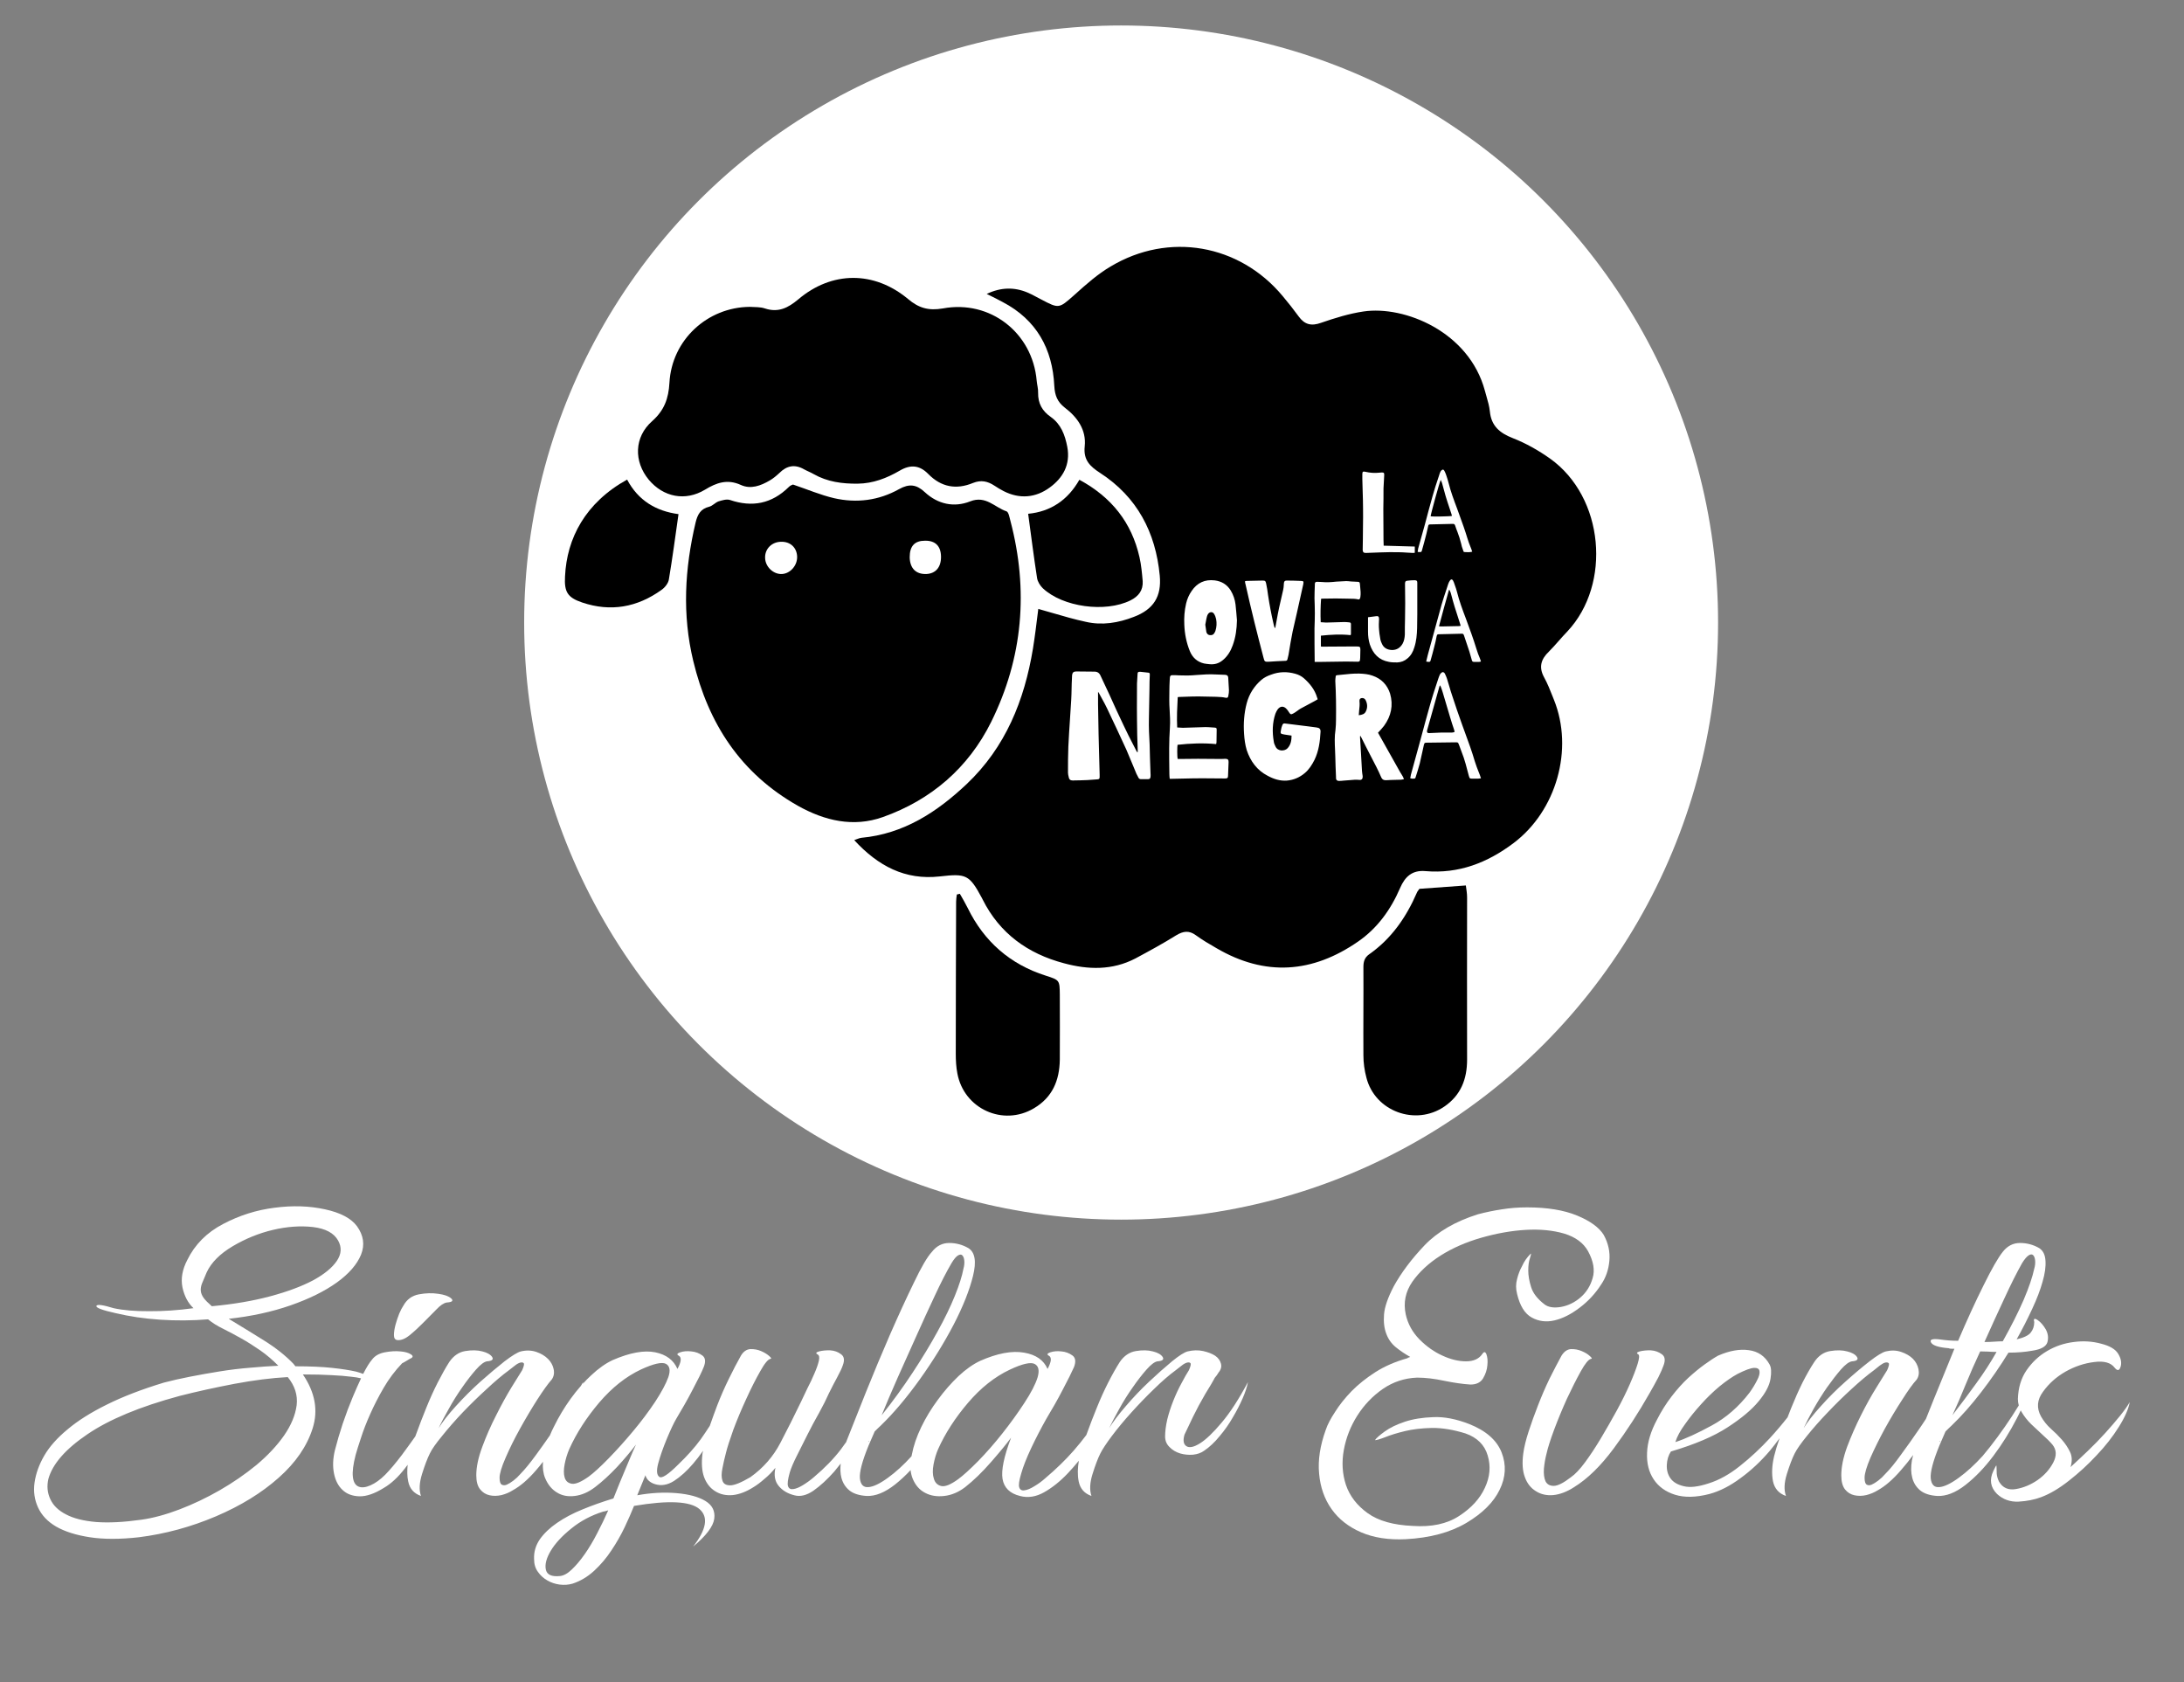 <svg xmlns="http://www.w3.org/2000/svg" width="200" height="154" viewBox="0 0 200 154" fill="none"><rect x="0" y="0" width="200" height="154" fill="#808080" stroke="none"/><circle cx="102.667" cy="57" r="54.667" fill="white"></circle><path d="M36.368 122.693C36.716 122.736 37.101 122.585 37.525 122.239C37.948 121.893 38.366 121.509 38.779 121.087C39.202 120.666 39.598 120.266 39.968 119.887C40.326 119.509 40.641 119.298 40.912 119.254C41.411 119.222 41.547 119.098 41.319 118.881C41.091 118.676 40.7 118.535 40.147 118.46C39.582 118.373 38.985 118.389 38.355 118.508C37.725 118.627 37.253 118.973 36.938 119.546C36.83 119.698 36.705 119.936 36.564 120.26C36.433 120.585 36.319 120.925 36.221 121.282C36.124 121.65 36.075 121.969 36.075 122.239C36.075 122.509 36.173 122.661 36.368 122.693Z" fill="white"></path><path fill-rule="evenodd" clip-rule="evenodd" d="M111.873 130.252C112.644 129.344 113.447 128.106 114.283 126.538C114.207 126.959 114.045 127.457 113.795 128.03C113.545 128.603 113.246 129.182 112.899 129.765C112.562 130.36 112.161 130.933 111.694 131.485C111.238 132.047 110.76 132.496 110.261 132.831C109.989 133.026 109.653 133.145 109.251 133.188C108.849 133.22 108.458 133.183 108.078 133.074C107.687 132.956 107.362 132.761 107.101 132.491C106.83 132.231 106.694 131.907 106.694 131.517C106.694 131.063 106.759 130.549 106.889 129.976C107.03 129.403 107.215 128.83 107.443 128.257C107.671 127.684 107.921 127.149 108.192 126.651C108.453 126.154 108.681 125.754 108.876 125.451C109.028 125.105 109.077 124.894 109.023 124.818C108.969 124.742 108.865 124.721 108.713 124.753C108.55 124.797 108.377 124.894 108.192 125.045C107.997 125.197 107.823 125.332 107.671 125.451C107.052 125.905 106.39 126.478 105.684 127.17C104.978 127.851 104.289 128.565 103.616 129.311C102.942 130.057 102.345 130.777 101.824 131.469C101.314 132.15 100.961 132.685 100.765 133.074C100.537 133.529 100.299 134.156 100.049 134.956C99.799 135.756 99.767 136.427 99.951 136.967C99.3 136.74 98.909 136.292 98.778 135.621C98.665 135.053 98.681 134.421 98.795 133.74C98.469 134.14 98.138 134.518 97.801 134.875C97.096 135.621 96.368 136.205 95.619 136.627C94.87 137.049 94.131 137.162 93.404 136.967C92.481 136.74 91.949 136.221 91.808 135.41C91.677 134.61 91.938 133.35 92.59 131.631C92.166 132.204 91.553 132.95 90.749 133.869C89.946 134.788 89.159 135.551 88.388 136.156C87.78 136.621 87.139 136.892 86.466 136.967C85.793 137.043 85.206 136.946 84.707 136.675C84.207 136.416 83.833 135.989 83.583 135.394C83.485 135.156 83.42 134.891 83.388 134.599C82.932 135.086 82.459 135.524 81.971 135.913C81.037 136.648 80.168 137 79.365 136.967C78.67 136.924 78.138 136.751 77.769 136.448C77.41 136.146 77.172 135.762 77.052 135.297C76.954 134.924 76.938 134.486 76.987 133.999C76.791 134.248 76.596 134.491 76.401 134.729C75.76 135.453 75.125 136.037 74.495 136.481C73.865 136.913 73.279 137.054 72.736 136.903C72.128 136.751 71.65 136.465 71.303 136.043C70.956 135.621 70.858 135.07 71.01 134.388C70.706 134.767 70.369 135.107 70 135.41C69.642 135.724 69.311 135.973 69.007 136.156C68.344 136.578 67.709 136.821 67.101 136.886C66.482 136.94 65.945 136.821 65.489 136.529C65.033 136.248 64.696 135.821 64.479 135.248C64.272 134.675 64.224 133.95 64.332 133.074C64.349 132.993 64.365 132.912 64.381 132.831C64.088 133.253 63.784 133.648 63.469 134.015C62.894 134.686 62.313 135.21 61.726 135.589C61.129 135.967 60.543 136.064 59.967 135.881C59.501 135.729 59.213 135.459 59.104 135.07L58.355 136.903C59.615 136.675 60.814 136.611 61.954 136.708C63.084 136.805 63.963 137.043 64.593 137.422C65.234 137.811 65.505 138.357 65.407 139.06C65.309 139.763 64.663 140.612 63.469 141.607C64.696 140.039 64.891 138.892 64.055 138.168C63.209 137.443 61.211 137.346 58.062 137.876C57.834 138.449 57.546 139.103 57.199 139.838C56.851 140.563 56.45 141.266 55.993 141.947C55.538 142.639 55.011 143.261 54.414 143.813C53.816 144.364 53.154 144.759 52.427 144.997C52.047 145.105 51.65 145.132 51.238 145.078C50.836 145.024 50.467 144.899 50.13 144.705C49.783 144.51 49.495 144.25 49.267 143.926C49.028 143.602 48.909 143.212 48.909 142.758C48.876 142.109 49.05 141.504 49.43 140.941C49.821 140.39 50.347 139.887 51.01 139.433C51.683 138.968 52.459 138.557 53.339 138.2C54.229 137.833 55.174 137.497 56.173 137.195C56.401 136.621 56.602 136.124 56.775 135.702C56.949 135.28 57.112 134.891 57.264 134.534C57.416 134.167 57.568 133.804 57.72 133.448C57.872 133.08 58.046 132.685 58.241 132.263C57.774 132.88 57.199 133.561 56.515 134.307C55.82 135.043 55.147 135.659 54.495 136.156C53.887 136.621 53.263 136.892 52.622 136.967C51.992 137.043 51.45 136.935 50.993 136.643C50.527 136.362 50.168 135.924 49.919 135.329C49.745 134.907 49.68 134.41 49.723 133.837C49.517 134.107 49.305 134.367 49.088 134.615C48.361 135.459 47.649 136.07 46.954 136.448C46.65 136.643 46.308 136.789 45.928 136.886C45.538 136.973 45.174 136.978 44.837 136.903C44.49 136.827 44.202 136.648 43.974 136.367C43.735 136.075 43.616 135.643 43.616 135.07C43.616 134.313 43.8 133.442 44.169 132.458C44.528 131.485 44.951 130.522 45.44 129.571C45.917 128.619 46.384 127.77 46.84 127.024C47.307 126.278 47.633 125.754 47.818 125.451C47.97 125.105 48.019 124.894 47.964 124.818C47.91 124.742 47.807 124.721 47.655 124.753C47.492 124.797 47.318 124.894 47.134 125.045C46.938 125.197 46.764 125.332 46.612 125.451C45.993 125.905 45.315 126.478 44.577 127.17C43.827 127.851 43.094 128.565 42.378 129.311C41.672 130.057 41.042 130.777 40.489 131.469C39.924 132.15 39.549 132.685 39.365 133.074C39.137 133.529 38.898 134.156 38.648 134.956C38.398 135.756 38.366 136.427 38.55 136.967C37.899 136.74 37.508 136.292 37.378 135.621C37.28 135.167 37.28 134.664 37.329 134.113C37.253 134.221 37.172 134.329 37.085 134.437C36.455 135.248 35.814 135.843 35.163 136.221C34.316 136.751 33.567 137.011 32.915 137C32.264 136.978 31.748 136.784 31.368 136.416C30.977 136.059 30.717 135.556 30.586 134.907C30.456 134.259 30.483 133.55 30.668 132.783C30.863 132.015 31.102 131.204 31.384 130.349C31.677 129.484 31.987 128.662 32.313 127.884C32.573 127.267 32.823 126.705 33.062 126.197C32.801 126.132 32.503 126.083 32.166 126.051C31.667 125.986 31.064 125.937 30.358 125.905C29.642 125.862 28.768 125.84 27.736 125.84C28.855 127.484 29.153 129.127 28.632 130.771C28.111 132.415 27.074 133.923 25.521 135.297C23.968 136.681 22.052 137.86 19.772 138.833C17.481 139.806 15.13 140.444 12.72 140.747C10.993 140.941 9.495 140.941 8.225 140.747C6.965 140.552 5.939 140.228 5.147 139.774C4.365 139.319 3.811 138.735 3.485 138.022C3.16 137.319 3.051 136.567 3.16 135.767C3.279 134.924 3.578 134.091 4.055 133.269C4.533 132.447 5.244 131.647 6.189 130.868C7.123 130.079 8.322 129.322 9.788 128.598C11.243 127.873 12.986 127.203 15.016 126.586C15.711 126.402 16.498 126.224 17.378 126.051C18.257 125.878 19.169 125.716 20.114 125.564C21.048 125.413 21.987 125.299 22.932 125.224C23.876 125.137 24.729 125.078 25.489 125.045C24.957 124.505 24.403 124.034 23.827 123.634C23.252 123.234 22.676 122.872 22.101 122.547C21.526 122.223 20.966 121.926 20.424 121.655C19.891 121.396 19.435 121.109 19.055 120.795C17.59 120.914 16.129 120.925 14.674 120.828C13.219 120.731 11.857 120.531 10.586 120.228C9.359 119.957 8.773 119.736 8.827 119.563C8.893 119.401 9.419 119.471 10.407 119.774C11.297 119.968 12.383 120.06 13.665 120.049C14.946 120.06 16.297 119.968 17.72 119.774C17.22 119.309 16.884 118.676 16.71 117.876C16.547 117.076 16.694 116.237 17.15 115.362C17.845 113.945 18.936 112.847 20.424 112.069C21.922 111.279 23.496 110.782 25.147 110.577C26.797 110.36 28.333 110.409 29.756 110.722C31.167 111.025 32.144 111.539 32.687 112.263C33.295 113.107 33.42 113.977 33.062 114.875C32.693 115.773 31.954 116.621 30.847 117.422C29.729 118.222 28.317 118.919 26.612 119.514C24.908 120.109 23.018 120.52 20.945 120.747C22.02 121.396 23.095 122.055 24.169 122.726C25.244 123.396 26.145 124.11 26.873 124.867L27.052 125.094C28.388 125.094 29.506 125.143 30.407 125.24C31.308 125.337 32.041 125.451 32.606 125.581C32.845 125.645 33.062 125.716 33.257 125.791C33.572 125.175 33.844 124.737 34.072 124.478C34.332 124.132 34.723 123.91 35.244 123.813C35.766 123.715 36.238 123.688 36.661 123.731C37.085 123.764 37.41 123.856 37.638 124.007C37.867 124.159 37.828 124.294 37.524 124.413C37.448 124.456 37.351 124.515 37.231 124.591C37.112 124.667 36.976 124.742 36.824 124.818C36.173 125.499 35.608 126.251 35.13 127.073C34.653 127.895 34.24 128.7 33.892 129.49C33.545 130.268 33.268 130.982 33.062 131.631C32.845 132.28 32.682 132.799 32.573 133.188C32.345 134.064 32.258 134.74 32.313 135.216C32.367 135.691 32.541 135.989 32.834 136.108C33.116 136.227 33.48 136.189 33.925 135.994C34.37 135.8 34.821 135.475 35.277 135.021C35.733 134.556 36.243 133.95 36.808 133.204C37.199 132.669 37.622 132.101 38.029 131.517C38.062 131.431 38.094 131.344 38.127 131.258C38.409 130.479 38.713 129.69 39.039 128.89C39.365 128.079 39.712 127.311 40.081 126.586C40.451 125.862 40.803 125.235 41.14 124.705C41.531 124.132 42.02 123.796 42.606 123.699C43.203 123.602 43.724 123.612 44.169 123.731C44.604 123.84 44.902 124.007 45.065 124.234C45.217 124.472 45.06 124.607 44.593 124.64C44.332 124.683 44.001 124.932 43.599 125.386C43.187 125.851 42.763 126.397 42.329 127.024C41.884 127.651 41.471 128.311 41.091 129.003C40.7 129.684 40.391 130.274 40.163 130.771C40.51 130.198 41.037 129.522 41.743 128.744C42.459 127.954 43.209 127.208 43.99 126.505C44.783 125.802 45.521 125.18 46.205 124.64C46.9 124.11 47.4 123.807 47.704 123.731C48.203 123.612 48.675 123.629 49.12 123.78C49.555 123.931 49.908 124.142 50.179 124.413C50.451 124.683 50.624 124.997 50.7 125.353C50.776 125.721 50.717 126.04 50.521 126.31C50.185 126.689 49.745 127.3 49.202 128.143C48.67 128.976 48.143 129.863 47.622 130.804C47.101 131.744 46.661 132.631 46.303 133.464C45.934 134.307 45.749 134.918 45.749 135.297C45.749 135.643 45.814 135.854 45.945 135.929C46.086 136.005 46.243 136.005 46.417 135.929C46.591 135.854 46.791 135.729 47.02 135.556C47.248 135.383 47.459 135.183 47.655 134.956C48.067 134.534 48.545 133.95 49.088 133.204C49.511 132.637 49.935 132.02 50.358 131.42C50.472 131.144 50.586 130.885 50.733 130.609C51.167 129.722 51.672 128.879 52.248 128.079C52.552 127.657 52.867 127.262 53.192 126.894C53.268 126.765 53.339 126.646 53.404 126.538C53.404 126.586 53.388 126.651 53.371 126.7C53.61 126.429 53.86 126.175 54.12 125.937C54.794 125.299 55.456 124.829 56.108 124.526C57.682 123.845 58.979 123.607 60 123.813C61.01 124.018 61.688 124.526 62.036 125.337C62.188 125.067 62.286 124.818 62.329 124.591C62.362 124.353 62.302 124.196 62.15 124.121C61.954 124.013 62.003 123.91 62.296 123.813C62.579 123.715 62.915 123.688 63.306 123.731C63.686 123.764 64.023 123.888 64.316 124.104C64.598 124.31 64.642 124.661 64.446 125.159C64.37 125.353 64.24 125.64 64.055 126.019C63.86 126.397 63.648 126.808 63.42 127.251C63.192 127.695 62.943 128.154 62.671 128.63C62.4 129.106 62.15 129.533 61.922 129.911C61.694 130.301 61.406 130.912 61.059 131.744C60.711 132.588 60.451 133.334 60.277 133.983C60.103 134.632 60.136 135.043 60.375 135.216C60.603 135.389 61.178 135.016 62.101 134.096C62.937 133.296 63.627 132.523 64.169 131.777C64.473 131.344 64.75 130.933 65 130.544C65.212 129.928 65.44 129.311 65.684 128.662C66.01 127.819 66.368 127.003 66.759 126.213C67.139 125.435 67.503 124.737 67.85 124.121C68.078 123.742 68.366 123.542 68.713 123.521C69.061 123.51 69.386 123.569 69.691 123.699C69.995 123.829 70.244 123.98 70.44 124.153C70.635 124.326 70.673 124.413 70.554 124.413C70.326 124.456 70.011 124.84 69.609 125.564C69.197 126.289 68.773 127.127 68.339 128.079C67.894 129.041 67.497 129.987 67.15 130.917C66.813 131.858 66.585 132.577 66.466 133.074C66.346 133.529 66.243 133.983 66.156 134.437C66.059 134.902 66.059 135.275 66.156 135.556C66.243 135.848 66.482 135.994 66.873 135.994C67.253 135.994 67.867 135.745 68.713 135.248C69.897 134.405 70.814 133.356 71.466 132.101C72.128 130.836 72.763 129.571 73.371 128.306C73.523 127.97 73.713 127.57 73.941 127.105C74.18 126.651 74.392 126.202 74.577 125.759C74.772 125.316 74.908 124.932 74.984 124.607C75.06 124.283 75.022 124.083 74.87 124.007C74.674 123.899 74.723 123.807 75.016 123.731C75.299 123.656 75.635 123.623 76.026 123.634C76.406 123.656 76.737 123.775 77.02 123.991C77.313 124.196 77.362 124.548 77.166 125.045C77.09 125.272 76.927 125.618 76.677 126.083C76.428 126.538 76.173 127.03 75.912 127.559C75.673 128.1 75.375 128.695 75.016 129.344C74.647 129.993 74.289 130.663 73.941 131.355C73.605 132.036 73.279 132.685 72.964 133.302C72.66 133.907 72.448 134.405 72.329 134.794C72.144 135.443 72.09 135.87 72.166 136.075C72.242 136.292 72.405 136.378 72.655 136.335C72.904 136.302 73.203 136.178 73.55 135.962C73.887 135.756 74.213 135.518 74.528 135.248C75.527 134.405 76.352 133.556 77.003 132.701C77.177 132.463 77.345 132.231 77.508 132.004C77.508 131.993 77.508 131.982 77.508 131.971C77.975 130.793 78.561 129.317 79.267 127.543C79.984 125.759 80.722 123.991 81.482 122.239C82.253 120.476 82.986 118.881 83.681 117.454C84.365 116.016 84.919 115.07 85.342 114.615C85.766 114.075 86.292 113.804 86.922 113.804C87.552 113.804 88.138 113.961 88.681 114.275C89.289 114.653 89.43 115.502 89.104 116.821C88.778 118.141 88.187 119.628 87.329 121.282C86.46 122.947 85.424 124.624 84.218 126.31C83.013 127.987 81.835 129.382 80.684 130.495C80.565 130.604 80.456 130.706 80.358 130.804C80.261 130.901 80.174 130.987 80.098 131.063L79.528 132.377C78.952 133.794 78.692 134.788 78.746 135.362C78.811 135.935 79.072 136.2 79.528 136.156C79.984 136.124 80.581 135.837 81.319 135.297C82.036 134.778 82.752 134.123 83.469 133.334C83.48 133.28 83.491 133.231 83.502 133.188C83.654 132.377 83.941 131.534 84.365 130.658C84.788 129.782 85.299 128.944 85.896 128.143C86.482 127.343 87.112 126.624 87.785 125.986C88.458 125.359 89.121 124.894 89.772 124.591C91.346 123.899 92.682 123.65 93.778 123.845C94.864 124.029 95.581 124.526 95.928 125.337C96.08 125.067 96.178 124.818 96.222 124.591C96.254 124.353 96.194 124.196 96.042 124.121C95.847 124.013 95.896 123.91 96.189 123.813C96.482 123.715 96.819 123.688 97.199 123.731C97.579 123.764 97.915 123.888 98.209 124.104C98.491 124.31 98.54 124.661 98.355 125.159C98.268 125.353 98.132 125.64 97.948 126.019C97.752 126.397 97.541 126.808 97.313 127.251C97.085 127.695 96.835 128.154 96.564 128.63C96.292 129.106 96.042 129.533 95.814 129.911C95.315 130.798 94.853 131.69 94.43 132.588C94.007 133.485 93.703 134.259 93.518 134.907C93.323 135.556 93.263 135.983 93.339 136.189C93.415 136.405 93.578 136.492 93.827 136.448C94.077 136.416 94.376 136.292 94.723 136.075C95.071 135.87 95.396 135.632 95.7 135.362C96.699 134.518 97.573 133.669 98.323 132.815C98.746 132.328 99.131 131.853 99.479 131.388C99.501 131.344 99.517 131.301 99.528 131.258C99.81 130.479 100.114 129.69 100.44 128.89C100.765 128.079 101.113 127.311 101.482 126.586C101.851 125.862 102.204 125.235 102.541 124.705C102.932 124.132 103.426 123.796 104.023 123.699C104.609 123.602 105.125 123.612 105.57 123.731C106.015 123.84 106.314 124.007 106.466 124.234C106.618 124.472 106.46 124.607 105.993 124.64C105.733 124.683 105.402 124.932 105 125.386C104.587 125.851 104.164 126.397 103.73 127.024C103.284 127.651 102.872 128.311 102.492 129.003C102.112 129.684 101.802 130.274 101.564 130.771C101.911 130.198 102.421 129.522 103.094 128.744C103.768 127.954 104.479 127.208 105.228 126.505C105.977 125.802 106.678 125.18 107.329 124.64C107.98 124.11 108.458 123.807 108.762 123.731C109.262 123.612 109.734 123.602 110.179 123.699C110.613 123.796 110.977 123.937 111.27 124.121C111.553 124.315 111.732 124.559 111.808 124.851C111.884 125.132 111.808 125.408 111.58 125.678C111.471 125.862 111.384 125.986 111.319 126.051C111.265 126.105 111.211 126.192 111.156 126.31C111.091 126.419 111.004 126.57 110.896 126.765C110.776 126.959 110.603 127.246 110.375 127.624C109.951 128.349 109.577 129.046 109.251 129.717C108.925 130.387 108.665 130.933 108.469 131.355C108.317 131.885 108.377 132.236 108.648 132.409C108.92 132.582 109.332 132.496 109.886 132.15C110.44 131.804 111.102 131.171 111.873 130.252ZM24.739 118.687C26.314 118.265 27.622 117.778 28.665 117.227C29.696 116.665 30.424 116.07 30.847 115.443C31.27 114.815 31.308 114.194 30.961 113.577C30.581 112.896 29.815 112.485 28.665 112.345C27.514 112.215 26.292 112.301 25 112.604C23.719 112.907 22.492 113.404 21.319 114.096C20.147 114.788 19.349 115.589 18.925 116.497C18.741 116.919 18.599 117.254 18.502 117.503C18.404 117.751 18.366 117.984 18.388 118.2C18.409 118.406 18.496 118.617 18.648 118.833C18.8 119.038 19.05 119.292 19.397 119.595C21.384 119.411 23.165 119.109 24.739 118.687ZM26.352 126.083C24.897 126.159 23.268 126.365 21.466 126.7C19.663 127.046 17.997 127.413 16.466 127.803C12.818 128.787 9.995 129.96 7.997 131.323C5.999 132.674 4.81 134.037 4.43 135.41C4.278 136.07 4.338 136.686 4.609 137.259C4.87 137.833 5.347 138.298 6.042 138.654C6.737 139.022 7.66 139.255 8.811 139.352C9.962 139.438 11.341 139.368 12.948 139.141C14.023 138.99 15.185 138.676 16.433 138.2C17.682 137.724 18.909 137.14 20.114 136.448C21.319 135.756 22.443 134.983 23.485 134.129C24.517 133.264 25.358 132.366 26.01 131.436C26.661 130.495 27.047 129.571 27.166 128.662C27.275 127.743 27.003 126.884 26.352 126.083ZM55.7 138.281C55.472 138.357 55.32 138.395 55.244 138.395C54.137 138.741 53.16 139.26 52.313 139.952C51.466 140.633 50.842 141.309 50.44 141.98C50.038 142.65 49.886 143.223 49.984 143.699C50.081 144.175 50.51 144.375 51.27 144.299C51.618 144.267 51.981 144.067 52.362 143.699C52.752 143.331 53.149 142.861 53.55 142.288C53.952 141.715 54.332 141.077 54.691 140.374C55.06 139.671 55.396 138.973 55.7 138.281ZM60 128.338C60.586 127.441 60.988 126.689 61.205 126.083C61.411 125.467 61.336 125.061 60.977 124.867C60.608 124.683 59.848 124.856 58.697 125.386C57.318 126.035 56.042 127.046 54.87 128.419C53.697 129.803 52.785 131.22 52.134 132.669C51.949 133.091 51.808 133.55 51.71 134.048C51.612 134.545 51.612 134.956 51.71 135.28C51.808 135.605 52.025 135.794 52.362 135.848C52.709 135.902 53.23 135.681 53.925 135.183C54.381 134.848 54.984 134.296 55.733 133.529C56.482 132.761 57.231 131.928 57.98 131.031C58.73 130.133 59.403 129.236 60 128.338ZM79.593 131.923C79.549 131.955 79.528 131.982 79.528 132.004C79.528 132.026 79.549 132.015 79.593 131.971V131.923ZM80.733 129.587C81.775 128.279 82.725 126.97 83.583 125.662C84.452 124.342 85.212 123.088 85.863 121.898C86.515 120.72 87.041 119.633 87.443 118.638C87.845 117.643 88.105 116.821 88.225 116.173C88.301 115.902 88.328 115.654 88.306 115.426C88.284 115.199 88.225 115.037 88.127 114.94C88.04 114.843 87.91 114.843 87.736 114.94C87.562 115.037 87.362 115.275 87.134 115.654C86.667 116.454 86.156 117.449 85.603 118.638C85.049 119.817 84.484 121.05 83.909 122.336C83.333 123.612 82.763 124.883 82.199 126.148C81.645 127.403 81.156 128.549 80.733 129.587ZM93.795 128.468C94.414 127.527 94.821 126.743 95.016 126.116C95.201 125.489 95.114 125.078 94.756 124.883C94.386 124.688 93.626 124.861 92.476 125.402C91.097 126.051 89.821 127.062 88.648 128.435C87.476 129.809 86.564 131.22 85.912 132.669C85.728 133.091 85.586 133.561 85.489 134.08C85.391 134.599 85.402 135.037 85.521 135.394C85.63 135.762 85.858 135.983 86.205 136.059C86.553 136.135 87.068 135.924 87.752 135.426C88.219 135.08 88.827 134.529 89.577 133.772C90.326 133.004 91.064 132.161 91.791 131.242C92.519 130.322 93.187 129.398 93.795 128.468Z" fill="white"></path><path d="M140.277 120.633C140.907 120.979 141.596 121.066 142.345 120.893C143.094 120.72 143.86 120.336 144.642 119.741C145.434 119.147 146.097 118.433 146.629 117.6C147.052 116.984 147.302 116.265 147.378 115.443C147.454 114.621 147.28 113.826 146.857 113.058C146.433 112.377 145.619 111.788 144.414 111.29C143.208 110.793 141.683 110.544 139.837 110.544C139.034 110.544 138.268 110.604 137.541 110.723C136.813 110.831 136.08 110.982 135.342 111.177C133.279 111.826 131.65 112.772 130.456 114.015C129.272 115.259 128.333 116.508 127.638 117.762C127.095 118.8 126.797 119.66 126.743 120.341C126.688 121.034 126.759 121.628 126.954 122.126C127.139 122.623 127.432 123.034 127.834 123.358C128.236 123.683 128.67 123.975 129.137 124.234C129.061 124.278 129.001 124.299 128.958 124.299C128.925 124.299 128.909 124.315 128.909 124.348C127.79 124.662 126.813 125.083 125.977 125.613C125.13 126.154 124.397 126.738 123.778 127.365C123.17 127.992 122.666 128.625 122.264 129.263C121.851 129.89 121.569 130.431 121.417 130.885C120.885 132.345 120.679 133.691 120.798 134.924C120.907 136.167 121.287 137.249 121.938 138.168C122.59 139.087 123.491 139.795 124.642 140.293C125.793 140.79 127.155 141.001 128.73 140.925C130.955 140.806 132.807 140.309 134.283 139.433C135.76 138.557 136.775 137.546 137.329 136.4C137.894 135.254 137.953 134.113 137.508 132.977C137.063 131.853 136.075 130.988 134.544 130.382C133.35 129.917 132.258 129.706 131.27 129.749C130.271 129.782 129.397 129.922 128.648 130.171C127.899 130.42 127.285 130.717 126.808 131.063C126.33 131.409 126.031 131.674 125.912 131.858C126.064 131.858 126.379 131.766 126.857 131.582C127.334 131.388 127.932 131.204 128.648 131.031C129.354 130.858 130.179 130.76 131.124 130.739C132.057 130.728 133.084 130.896 134.202 131.242C135.277 131.62 135.955 132.296 136.238 133.269C136.531 134.242 136.444 135.227 135.977 136.221C135.521 137.216 134.734 138.076 133.616 138.8C132.508 139.525 131.091 139.828 129.365 139.709C127.595 139.633 126.221 139.244 125.244 138.541C124.267 137.838 123.605 136.978 123.257 135.962C122.921 134.945 122.856 133.875 123.062 132.75C123.268 131.626 123.681 130.577 124.3 129.603C124.919 128.63 125.695 127.819 126.629 127.17C127.573 126.521 128.621 126.175 129.772 126.132C130.532 126.132 131.363 126.23 132.264 126.424C133.165 126.608 133.963 126.722 134.658 126.765C135.201 126.765 135.586 126.576 135.814 126.197C136.042 125.808 136.173 125.413 136.205 125.013C136.249 124.613 136.221 124.278 136.124 124.007C136.026 123.748 135.901 123.732 135.749 123.959C135.445 124.413 134.946 124.64 134.251 124.64C133.567 124.64 132.85 124.467 132.101 124.121C131.352 123.786 130.651 123.294 130 122.645C129.348 121.985 128.925 121.217 128.73 120.341C128.502 119.271 128.702 118.276 129.332 117.357C129.973 116.448 130.836 115.648 131.922 114.956C133.018 114.264 134.267 113.718 135.668 113.318C137.068 112.918 138.42 112.68 139.723 112.604C141.026 112.529 142.199 112.642 143.241 112.945C144.272 113.258 145 113.794 145.423 114.551C145.923 115.47 146.064 116.292 145.847 117.016C145.641 117.741 145.266 118.335 144.723 118.8C144.191 119.255 143.599 119.541 142.948 119.66C142.296 119.768 141.797 119.693 141.449 119.433C140.798 118.936 140.385 118.406 140.212 117.843C140.038 117.292 139.951 116.789 139.951 116.335C139.951 115.87 140 115.497 140.098 115.216C140.195 114.924 140.223 114.778 140.179 114.778C139.832 115.124 139.566 115.508 139.381 115.929C139.186 116.275 139.034 116.67 138.925 117.114C138.806 117.546 138.806 117.995 138.925 118.46C139.186 119.563 139.636 120.287 140.277 120.633Z" fill="white"></path><path d="M151.873 126.083C152.101 125.618 152.253 125.272 152.329 125.045C152.525 124.548 152.476 124.196 152.183 123.991C151.889 123.775 151.553 123.656 151.173 123.634C150.793 123.623 150.456 123.656 150.163 123.731C149.881 123.807 149.837 123.899 150.033 124.007C150.141 124.083 150.12 124.369 149.968 124.867C149.816 125.364 149.577 125.986 149.251 126.732C148.925 127.478 148.523 128.289 148.046 129.165C147.557 130.052 147.074 130.895 146.596 131.696C146.118 132.496 145.641 133.22 145.163 133.869C144.685 134.518 144.251 134.978 143.86 135.248C143.176 135.778 142.649 136.043 142.28 136.043C141.922 136.043 141.672 135.902 141.531 135.621C141.401 135.329 141.352 134.945 141.384 134.469C141.428 133.994 141.509 133.529 141.629 133.074C141.737 132.577 141.965 131.858 142.313 130.917C142.66 129.987 143.051 129.041 143.485 128.079C143.931 127.127 144.354 126.289 144.756 125.564C145.158 124.84 145.472 124.456 145.7 124.413C145.82 124.413 145.782 124.326 145.586 124.153C145.402 123.98 145.152 123.829 144.837 123.699C144.533 123.569 144.207 123.51 143.86 123.521C143.523 123.542 143.236 123.742 142.997 124.121C142.66 124.737 142.297 125.435 141.906 126.213C141.526 127.003 141.173 127.819 140.847 128.662C140.521 129.495 140.234 130.295 139.984 131.063C139.734 131.831 139.571 132.501 139.495 133.074C139.376 133.95 139.425 134.675 139.642 135.248C139.848 135.821 140.185 136.248 140.652 136.529C141.108 136.821 141.64 136.94 142.248 136.886C142.867 136.821 143.502 136.578 144.153 136.156C145.38 135.399 146.591 134.215 147.785 132.604C148.969 131.004 150.06 129.322 151.059 127.559C151.363 127.03 151.634 126.538 151.873 126.083Z" fill="white"></path><path fill-rule="evenodd" clip-rule="evenodd" d="M195.032 128.371C194.913 129.019 194.576 129.782 194.023 130.658C193.469 131.544 192.796 132.404 192.003 133.237C191.221 134.08 190.38 134.853 189.479 135.556C188.578 136.27 187.72 136.778 186.905 137.081C186.297 137.308 185.608 137.443 184.837 137.487C184.077 137.519 183.426 137.286 182.883 136.789C182.275 136.183 182.161 135.481 182.541 134.68C182.693 134.367 182.779 134.199 182.801 134.178C182.823 134.167 182.834 134.226 182.834 134.356C182.834 134.497 182.839 134.686 182.85 134.924C182.872 135.172 182.942 135.416 183.062 135.654C183.398 136.227 183.914 136.454 184.609 136.335C185.304 136.216 185.966 135.94 186.596 135.508C187.226 135.064 187.703 134.529 188.029 133.902C188.355 133.275 188.328 132.728 187.948 132.263C187.72 131.993 187.421 131.696 187.052 131.371C186.694 131.047 186.341 130.717 185.993 130.382C185.646 130.036 185.358 129.668 185.13 129.279C185.098 129.23 185.081 129.182 185.049 129.133C184.935 129.376 184.821 129.62 184.69 129.863C184.061 131.085 183.344 132.231 182.541 133.302C181.737 134.372 180.885 135.259 179.984 135.962C179.082 136.665 178.225 137 177.41 136.967C176.726 136.924 176.2 136.751 175.83 136.448C175.472 136.146 175.233 135.762 175.114 135.297C174.994 134.843 174.984 134.318 175.081 133.723C175.114 133.55 175.152 133.383 175.195 133.221C174.837 133.707 174.462 134.172 174.072 134.615C173.344 135.459 172.638 136.07 171.954 136.448C171.639 136.643 171.292 136.789 170.912 136.886C170.532 136.973 170.168 136.978 169.821 136.903C169.473 136.827 169.186 136.648 168.958 136.367C168.73 136.075 168.616 135.643 168.616 135.07C168.616 134.313 168.795 133.442 169.153 132.458C169.522 131.485 169.946 130.522 170.423 129.571C170.901 128.619 171.373 127.77 171.84 127.024C172.296 126.278 172.622 125.754 172.817 125.451C172.969 125.105 173.018 124.894 172.964 124.818C172.899 124.743 172.79 124.721 172.638 124.753C172.486 124.797 172.313 124.894 172.117 125.045C171.933 125.197 171.764 125.332 171.612 125.451C170.993 125.905 170.309 126.478 169.56 127.17C168.811 127.851 168.083 128.565 167.378 129.311C166.661 130.057 166.026 130.777 165.472 131.469C164.918 132.15 164.544 132.685 164.348 133.075C164.12 133.529 163.882 134.156 163.632 134.956C163.382 135.756 163.355 136.427 163.55 136.967C162.899 136.74 162.503 136.292 162.361 135.621C162.231 134.951 162.264 134.194 162.459 133.35C162.579 132.853 162.747 132.296 162.964 131.68C162.682 132.069 162.389 132.447 162.085 132.815C161.259 133.788 160.364 134.626 159.397 135.329C158.442 136.043 157.486 136.53 156.531 136.789C155.304 137.103 154.256 137.124 153.388 136.854C152.53 136.584 151.878 136.113 151.433 135.443C150.988 134.772 150.787 133.961 150.83 133.01C150.863 132.058 151.167 131.047 151.743 129.976C152.133 129.209 152.579 128.5 153.078 127.851C153.578 127.203 154.082 126.64 154.593 126.165C155.114 125.689 155.613 125.278 156.091 124.932C156.569 124.586 156.981 124.315 157.329 124.121C158.371 123.667 159.31 123.499 160.146 123.618C160.993 123.726 161.629 124.164 162.052 124.932C162.204 125.202 162.231 125.64 162.133 126.246C162.036 126.862 161.672 127.549 161.042 128.306C160.412 129.073 159.462 129.868 158.192 130.69C156.933 131.512 155.206 132.247 153.013 132.896C152.785 133.242 152.66 133.653 152.638 134.129C152.617 134.605 152.731 135.016 152.98 135.362C153.23 135.708 153.637 135.946 154.202 136.075C154.756 136.216 155.51 136.129 156.466 135.816C157.432 135.513 158.393 134.978 159.348 134.21C160.304 133.453 161.216 132.604 162.085 131.663C162.66 131.036 163.197 130.404 163.697 129.766C163.806 129.474 163.92 129.182 164.039 128.89C164.365 128.079 164.707 127.311 165.065 126.586C165.434 125.862 165.792 125.235 166.14 124.705C166.52 124.132 167.009 123.796 167.606 123.699C168.203 123.602 168.719 123.613 169.153 123.731C169.598 123.84 169.897 124.007 170.049 124.234C170.201 124.472 170.049 124.607 169.593 124.64C169.321 124.683 168.985 124.932 168.583 125.386C168.181 125.851 167.758 126.397 167.313 127.024C166.878 127.651 166.466 128.311 166.075 129.003C165.695 129.684 165.391 130.274 165.163 130.771C165.51 130.198 166.037 129.522 166.743 128.744C167.448 127.954 168.197 127.208 168.99 126.505C169.772 125.802 170.51 125.18 171.205 124.64C171.889 124.11 172.389 123.807 172.703 123.731C173.203 123.613 173.67 123.629 174.104 123.78C174.549 123.932 174.908 124.142 175.179 124.413C175.44 124.683 175.608 124.997 175.684 125.354C175.76 125.721 175.706 126.04 175.521 126.311C175.174 126.689 174.734 127.3 174.202 128.143C173.659 128.976 173.127 129.863 172.606 130.804C172.095 131.744 171.656 132.631 171.287 133.464C170.928 134.307 170.749 134.918 170.749 135.297C170.749 135.643 170.814 135.854 170.945 135.929C171.075 136.005 171.227 136.005 171.401 135.929C171.574 135.854 171.775 135.729 172.003 135.556C172.231 135.383 172.443 135.183 172.638 134.956C173.062 134.534 173.54 133.95 174.072 133.204C174.614 132.469 175.163 131.696 175.716 130.885C175.945 130.56 176.156 130.236 176.368 129.911C176.585 129.371 176.819 128.787 177.068 128.16C177.687 126.657 178.322 125.099 178.974 123.488C178.702 123.499 178.529 123.483 178.453 123.439C177.53 123.364 176.992 123.191 176.84 122.92C176.688 122.65 176.938 122.553 177.589 122.628C177.893 122.672 178.181 122.704 178.453 122.726C178.724 122.747 179.012 122.758 179.316 122.758C180.119 120.877 180.896 119.184 181.645 117.681C182.394 116.167 182.98 115.145 183.404 114.615C183.827 114.075 184.354 113.804 184.984 113.804C185.613 113.804 186.2 113.961 186.743 114.275C187.09 114.502 187.28 114.88 187.313 115.41C187.356 115.951 187.269 116.594 187.052 117.341C186.846 118.087 186.531 118.914 186.107 119.822C185.684 120.741 185.206 121.677 184.674 122.628C185.326 122.477 185.755 122.272 185.961 122.012C186.178 121.742 186.287 121.417 186.287 121.039C186.2 120.725 186.303 120.666 186.596 120.86C186.878 121.055 187.128 121.342 187.345 121.72C187.551 122.099 187.6 122.488 187.492 122.888C187.372 123.288 186.911 123.548 186.107 123.667C185.456 123.786 184.728 123.845 183.925 123.845C183.154 125.099 182.318 126.311 181.417 127.478C180.516 128.646 179.625 129.652 178.746 130.495C178.626 130.604 178.518 130.706 178.42 130.804C178.322 130.901 178.235 130.987 178.159 131.063L177.589 132.377C177.014 133.794 176.753 134.788 176.808 135.362C176.873 135.935 177.133 136.2 177.589 136.156C178.045 136.124 178.643 135.837 179.381 135.297C180.108 134.767 180.836 134.102 181.563 133.302C181.987 132.804 182.437 132.231 182.915 131.582C183.393 130.933 183.844 130.285 184.267 129.636C184.473 129.301 184.674 128.982 184.87 128.679C184.815 128.484 184.788 128.284 184.788 128.079C184.821 127.051 185.087 126.175 185.586 125.451C186.086 124.726 186.71 124.142 187.459 123.699C188.208 123.256 189.023 122.98 189.902 122.872C190.782 122.753 191.629 122.807 192.443 123.034C193.203 123.229 193.708 123.526 193.958 123.926C194.207 124.326 194.294 124.699 194.218 125.045C194.11 125.499 193.92 125.559 193.648 125.224C193.301 124.759 192.676 124.586 191.775 124.705C190.874 124.813 190 125.105 189.153 125.581C188.306 126.067 187.617 126.684 187.085 127.43C186.542 128.165 186.482 128.917 186.905 129.684C187.144 130.106 187.443 130.479 187.801 130.804C188.17 131.128 188.507 131.463 188.811 131.809C189.115 132.155 189.365 132.528 189.56 132.929C189.756 133.329 189.772 133.794 189.609 134.324C190.108 133.869 190.64 133.372 191.205 132.831C191.759 132.301 192.285 131.761 192.785 131.209C193.284 130.658 193.735 130.133 194.137 129.636C194.538 129.138 194.837 128.717 195.032 128.371ZM181.726 122.872C182.041 122.872 182.34 122.861 182.622 122.839C182.915 122.818 183.176 122.807 183.404 122.807C184.175 121.434 184.81 120.174 185.309 119.027C185.798 117.881 186.124 116.924 186.287 116.156C186.363 115.897 186.39 115.648 186.368 115.41C186.346 115.183 186.287 115.021 186.189 114.924C186.091 114.826 185.961 114.826 185.798 114.924C185.624 115.021 185.418 115.259 185.179 115.637C184.68 116.524 184.137 117.605 183.55 118.881C182.953 120.158 182.345 121.488 181.726 122.872ZM178.795 129.571C179.566 128.576 180.293 127.603 180.977 126.651C181.672 125.7 182.291 124.743 182.834 123.78C182.562 123.78 182.302 123.769 182.052 123.748C181.802 123.737 181.563 123.731 181.335 123.731C180.836 124.802 180.385 125.829 179.984 126.813C179.582 127.808 179.186 128.727 178.795 129.571ZM153.42 132.036C154.343 131.734 155.456 131.225 156.759 130.512C158.062 129.809 159.213 128.809 160.212 127.511C160.483 127.132 160.711 126.759 160.896 126.392C161.091 126.024 161.167 125.737 161.124 125.532C161.091 125.326 160.923 125.229 160.619 125.24C160.304 125.262 159.804 125.445 159.12 125.791C158.621 126.062 158.073 126.44 157.475 126.927C156.878 127.424 156.314 127.97 155.782 128.565C155.239 129.16 154.75 129.766 154.316 130.382C153.871 130.987 153.572 131.539 153.42 132.036ZM177.655 131.923C177.611 131.955 177.589 131.982 177.589 132.004C177.589 132.026 177.611 132.015 177.655 131.972V131.923Z" fill="white"></path><path fill-rule="evenodd" clip-rule="evenodd" d="M72.622 44.364C73.925 44.802 75.13 45.321 76.385 45.613C78.453 46.084 80.472 45.824 82.329 44.786C83.257 44.267 83.925 44.348 84.691 45.062C85.88 46.165 87.362 46.489 88.844 45.905C90.277 45.337 91.091 46.457 92.166 46.814C92.362 46.879 92.443 47.365 92.525 47.673C94.202 54.032 93.681 60.212 90.766 66.1C88.681 70.301 85.277 73.237 80.847 74.81C78.144 75.767 75.521 75.151 73.062 73.772C67.818 70.804 64.87 66.262 63.486 60.52C62.459 56.254 62.704 52.069 63.697 47.852C63.876 47.105 64.153 46.587 64.951 46.392C65.261 46.311 65.489 46.019 65.798 45.905C66.124 45.808 66.531 45.678 66.841 45.775C68.893 46.473 70.684 46.116 72.231 44.591C72.297 44.526 72.378 44.462 72.459 44.429C72.541 44.38 72.639 44.364 72.622 44.364ZM84.707 49.506C83.762 49.506 83.306 49.993 83.306 51.015C83.323 52.037 83.876 52.588 84.837 52.556C85.701 52.507 86.189 51.923 86.173 50.95C86.156 49.993 85.652 49.49 84.707 49.506ZM71.547 49.603C70.684 49.603 70.033 50.252 70.065 51.08C70.082 51.891 70.814 52.588 71.596 52.556C72.362 52.523 73.029 51.777 72.997 50.95C72.964 50.139 72.378 49.587 71.547 49.603Z" fill="black"></path><path d="M68.665 28.095C69.137 28.127 69.626 28.095 70.049 28.241C71.27 28.646 72.166 28.192 73.095 27.414C76.173 24.802 80.049 24.786 83.16 27.381C84.121 28.192 85.016 28.468 86.336 28.241C90.684 27.43 94.56 30.479 94.935 34.859C94.968 35.232 95.082 35.605 95.065 35.962C95.049 36.935 95.44 37.633 96.238 38.184C97.166 38.849 97.525 39.822 97.736 40.909C98.046 42.547 97.329 43.764 96.124 44.64C94.837 45.581 93.371 45.711 91.906 44.964C91.612 44.818 91.336 44.64 91.059 44.462C90.44 44.056 89.837 43.926 89.104 44.218C87.573 44.851 86.189 44.608 85 43.391C84.218 42.596 83.388 42.499 82.378 43.099C81.205 43.78 79.951 44.267 78.551 44.283C77.134 44.299 75.766 44.121 74.512 43.407C74.235 43.245 73.925 43.131 73.632 42.969C72.785 42.483 72.052 42.629 71.368 43.31C71.091 43.569 70.798 43.813 70.489 43.991C69.658 44.478 68.746 44.818 67.834 44.397C66.612 43.845 65.619 44.186 64.56 44.835C62.753 45.921 60.749 45.516 59.414 43.926C58.029 42.255 58.062 40.017 59.723 38.557C60.831 37.568 61.222 36.497 61.303 35.053C61.515 31.128 64.772 28.127 68.665 28.095Z" fill="black"></path><path d="M129.984 81.379C131.385 81.282 132.769 81.185 134.235 81.071C134.284 81.444 134.349 81.801 134.349 82.158C134.349 87.105 134.332 92.069 134.349 97.016C134.349 98.8 133.779 100.276 132.264 101.315C129.626 103.115 125.912 101.753 125.13 98.671C124.951 98.006 124.854 97.308 124.854 96.611C124.837 93.934 124.87 91.242 124.854 88.549C124.854 88.062 124.951 87.673 125.391 87.365C127.427 85.938 128.779 83.975 129.756 81.72C129.805 81.59 129.919 81.493 129.984 81.379Z" fill="black"></path><path d="M87.899 81.834C88.144 82.255 88.388 82.677 88.616 83.131C90.114 86.197 92.492 88.29 95.766 89.328C97.036 89.733 97.036 89.749 97.052 91.063C97.052 93.042 97.069 95.037 97.052 97.032C97.02 98.914 96.385 100.471 94.674 101.477C91.857 103.148 88.274 101.526 87.671 98.281C87.557 97.698 87.525 97.081 87.525 96.481C87.525 91.842 87.541 87.203 87.557 82.564C87.557 82.353 87.59 82.126 87.622 81.899C87.709 81.877 87.802 81.855 87.899 81.834Z" fill="black"></path><path d="M94.153 47.041C96.205 46.846 97.785 45.792 98.844 43.926C101.808 45.532 103.632 47.852 104.349 51.015C104.512 51.728 104.577 52.474 104.642 53.205C104.691 54.048 104.267 54.599 103.518 54.972C101.222 56.108 97.329 55.589 95.489 53.853C95.245 53.61 95.016 53.253 94.968 52.913C94.674 51.015 94.43 49.084 94.153 47.041Z" fill="black"></path><path d="M57.427 43.91C58.453 45.84 60.081 46.797 62.134 47.073C61.84 49.133 61.58 51.096 61.254 53.042C61.205 53.399 60.88 53.804 60.57 54.015C58.355 55.605 55.928 56.043 53.323 55.167C51.971 54.713 51.661 54.194 51.743 52.766C51.906 49.279 53.599 46.035 57.427 43.91Z" fill="black"></path><path fill-rule="evenodd" clip-rule="evenodd" d="M90.358 26.911C91.661 26.294 92.883 26.278 94.088 26.781C94.372 26.896 94.636 27.038 94.901 27.182C95.046 27.26 95.192 27.339 95.342 27.413C96.961 28.267 96.971 28.258 98.328 27.056L98.437 26.959C99.463 26.035 100.521 25.094 101.71 24.396C107.02 21.217 113.502 22.353 117.459 27.105C117.97 27.711 118.458 28.333 118.925 28.971C119.463 29.717 120.082 29.879 120.977 29.555C122.248 29.117 123.551 28.711 124.87 28.517C128.632 27.965 134.528 30.382 135.977 35.767C136.024 35.949 136.077 36.13 136.129 36.311L136.129 36.311L136.129 36.311L136.129 36.311L136.129 36.311L136.129 36.311L136.129 36.311L136.129 36.311L136.129 36.312L136.129 36.312L136.129 36.312L136.129 36.312L136.129 36.312C136.258 36.758 136.387 37.203 136.433 37.665C136.564 38.995 137.329 39.644 138.534 40.114C139.74 40.585 140.88 41.233 141.938 41.98C146.906 45.516 147.59 53.48 143.534 57.811C143.257 58.094 142.995 58.392 142.733 58.69C142.441 59.021 142.15 59.352 141.84 59.66C141.108 60.358 140.896 61.087 141.401 62.012C141.715 62.582 141.954 63.188 142.195 63.8L142.269 63.987L142.297 64.056C144.137 68.598 142.525 74.242 138.599 77.195C136.205 78.995 133.583 80.017 130.538 79.757C129.3 79.644 128.648 80.293 128.209 81.315C127.362 83.277 126.14 84.98 124.381 86.197C120.196 89.1 115.863 89.425 111.401 86.813C110.749 86.44 110.114 86.067 109.512 85.629C108.893 85.175 108.371 85.24 107.72 85.629C106.498 86.392 105.244 87.073 103.974 87.754C101.857 88.857 99.642 88.792 97.427 88.192C94.121 87.316 91.547 85.467 89.984 82.353L89.919 82.223C88.762 80.066 88.469 79.968 86.059 80.244C82.883 80.601 80.407 79.287 78.225 76.919C78.325 76.884 78.409 76.852 78.483 76.824L78.484 76.824C78.651 76.762 78.763 76.719 78.876 76.708C82.752 76.351 85.798 74.356 88.518 71.793C92.085 68.419 93.811 64.121 94.593 59.384C94.768 58.296 94.903 57.195 95.035 56.127L95.082 55.751C95.522 55.873 95.952 55.999 96.377 56.122C97.414 56.424 98.418 56.716 99.446 56.935C100.928 57.276 102.411 57.032 103.827 56.481C105.635 55.8 106.384 54.615 106.205 52.702C105.831 48.744 104.137 45.499 100.733 43.294C99.805 42.693 99.202 42.109 99.332 40.877C99.495 39.368 98.665 38.2 97.508 37.324C96.824 36.789 96.596 36.205 96.547 35.329C96.385 31.939 94.919 29.279 91.824 27.657C91.446 27.449 91.047 27.252 90.652 27.056L90.652 27.056L90.652 27.056C90.554 27.008 90.456 26.959 90.358 26.911ZM117.623 67.251L117.623 67.251L117.622 67.251C117.248 67.186 117.231 67.17 117.313 66.797C117.335 66.667 117.367 66.548 117.411 66.44C117.476 66.246 117.541 66.213 117.72 66.246L119.805 66.505L120.554 66.603C120.831 66.635 120.945 66.749 120.928 67.008C120.88 67.9 120.766 68.76 120.375 69.571C120.147 70.025 119.87 70.463 119.479 70.787C119.001 71.188 118.458 71.415 117.85 71.469C117.215 71.517 116.629 71.323 116.091 71.031C115.114 70.528 114.511 69.701 114.169 68.679C114.023 68.192 113.958 67.689 113.925 67.186C113.86 66.246 113.925 65.305 114.169 64.38C114.397 63.537 114.843 62.828 115.505 62.255C115.766 62.028 116.075 61.882 116.401 61.769C117.134 61.493 117.867 61.477 118.616 61.688C118.909 61.769 119.169 61.898 119.397 62.093C119.951 62.58 120.407 63.148 120.619 63.877L120.626 63.897L120.635 63.922L120.635 63.923C120.646 63.951 120.657 63.98 120.668 64.023C120.581 64.078 120.5 64.126 120.424 64.169C119.984 64.397 119.56 64.624 119.121 64.867C119.017 64.923 118.919 64.995 118.82 65.068L118.82 65.069C118.748 65.122 118.675 65.176 118.599 65.224L118.437 65.321C118.225 65.435 118.176 65.418 118.046 65.224C118.031 65.203 118.017 65.18 118.003 65.158L118.003 65.158C117.951 65.078 117.898 64.995 117.834 64.932C117.573 64.624 117.248 64.624 117.003 64.948L117.003 64.948C116.922 65.078 116.84 65.208 116.792 65.353C116.515 66.181 116.498 67.04 116.645 67.884C116.661 68.046 116.726 68.192 116.792 68.322C117.003 68.825 117.655 68.792 117.915 68.5C118.209 68.176 118.274 67.787 118.274 67.349C118.046 67.316 117.835 67.284 117.624 67.252L117.624 67.252L117.624 67.252L117.624 67.252L117.624 67.252L117.624 67.251L117.624 67.251L117.623 67.251L117.623 67.251L117.623 67.251ZM100.554 64.494V63.342C100.568 63.364 100.582 63.382 100.595 63.398L100.595 63.398C100.612 63.419 100.626 63.438 100.635 63.456C100.729 63.636 100.827 63.814 100.926 63.992L100.926 63.992C101.085 64.279 101.244 64.567 101.384 64.867C101.982 66.121 102.568 67.376 103.143 68.63C103.335 69.068 103.514 69.505 103.693 69.94C103.819 70.246 103.944 70.551 104.072 70.852C104.137 70.982 104.202 71.112 104.267 71.225C104.316 71.306 104.398 71.339 104.479 71.339H105.13C105.277 71.339 105.342 71.274 105.358 71.128C105.369 71.02 105.369 70.912 105.358 70.804C105.348 70.35 105.331 69.895 105.31 69.441C105.301 69.224 105.297 69.007 105.293 68.792C105.289 68.573 105.285 68.356 105.277 68.144C105.228 67.365 105.196 66.586 105.212 65.808L105.261 63.131C105.261 62.666 105.272 62.207 105.293 61.753C105.293 61.639 105.261 61.607 105.179 61.59C104.93 61.558 104.685 61.531 104.446 61.509C104.218 61.493 104.169 61.542 104.169 61.769C104.153 62.028 104.137 62.303 104.121 62.578L104.121 62.578L104.121 62.58C104.121 62.946 104.119 63.314 104.117 63.683V63.684V63.684V63.684V63.684V63.684V63.684V63.684V63.684V63.684V63.684V63.684V63.685V63.685V63.685V63.685V63.685V63.685V63.686V63.686C104.113 64.428 104.11 65.174 104.121 65.921C104.121 66.83 104.153 67.754 104.186 68.662V68.873C104.137 68.857 104.121 68.841 104.104 68.825C104.014 68.649 103.924 68.474 103.833 68.298L103.833 68.298L103.832 68.297L103.832 68.296C103.512 67.677 103.191 67.055 102.899 66.424C102.443 65.483 102.02 64.543 101.596 63.602L101.596 63.602C101.319 63.018 101.042 62.434 100.782 61.866C100.668 61.607 100.489 61.493 100.228 61.493C99.674 61.482 99.121 61.477 98.567 61.477C98.306 61.477 98.209 61.574 98.176 61.817C98.168 61.939 98.164 62.065 98.16 62.191C98.156 62.316 98.152 62.442 98.143 62.564C98.138 62.735 98.134 62.907 98.131 63.078C98.124 63.425 98.116 63.768 98.095 64.105C98.061 64.686 98.023 65.266 97.984 65.843L97.984 65.843L97.984 65.844L97.984 65.844L97.984 65.844L97.984 65.844L97.984 65.844L97.984 65.844L97.984 65.844L97.984 65.844L97.984 65.844C97.928 66.683 97.873 67.519 97.834 68.354C97.801 69.149 97.801 69.944 97.801 70.739C97.801 70.868 97.832 70.998 97.862 71.119C97.869 71.149 97.876 71.18 97.883 71.209C97.915 71.371 98.029 71.453 98.192 71.453C98.257 71.463 98.323 71.463 98.388 71.453C98.778 71.453 99.186 71.436 99.593 71.42L99.593 71.42L100.505 71.355C100.668 71.339 100.7 71.29 100.7 71.128V70.917L100.652 69.084L100.603 67.251C100.581 66.332 100.565 65.413 100.554 64.494ZM126.189 67.089C126.205 67.105 126.222 67.138 126.238 67.17L128.225 70.706C128.248 70.743 128.271 70.778 128.293 70.813L128.293 70.813L128.294 70.813L128.294 70.813L128.294 70.814L128.294 70.814C128.351 70.902 128.406 70.987 128.453 71.079C128.481 71.117 128.498 71.165 128.517 71.218C128.531 71.256 128.546 71.298 128.567 71.339C128.517 71.346 128.476 71.356 128.44 71.365C128.393 71.377 128.352 71.388 128.306 71.388C128.15 71.393 127.996 71.397 127.842 71.4C127.531 71.407 127.222 71.415 126.906 71.436C126.694 71.436 126.564 71.355 126.482 71.16C126.22 70.545 125.911 69.957 125.603 69.369L125.603 69.369L125.603 69.369L125.603 69.368L125.603 69.368L125.603 69.368L125.602 69.368L125.602 69.368L125.602 69.368L125.602 69.368L125.602 69.368C125.431 69.042 125.26 68.716 125.098 68.387L124.658 67.511C124.638 67.491 124.624 67.465 124.605 67.428L124.605 67.428L124.605 67.428C124.593 67.406 124.579 67.38 124.56 67.349C124.544 67.413 124.544 67.446 124.544 67.478L124.642 69.133C124.664 69.62 124.691 70.101 124.723 70.576C124.74 70.739 124.756 70.901 124.788 71.063C124.805 71.29 124.707 71.436 124.479 71.404C124.175 71.373 123.872 71.402 123.568 71.431H123.568C123.399 71.447 123.231 71.463 123.062 71.469C122.915 71.485 122.753 71.501 122.606 71.501C122.427 71.485 122.362 71.42 122.345 71.258V71.128C122.313 70.512 122.297 69.895 122.28 69.279C122.276 69.067 122.266 68.853 122.256 68.639L122.256 68.639C122.228 68.035 122.2 67.428 122.297 66.83C122.329 66.521 122.345 66.197 122.345 65.889C122.362 64.705 122.345 63.521 122.28 62.337C122.28 62.207 122.297 62.077 122.313 61.963C122.313 61.866 122.362 61.817 122.459 61.817C122.606 61.803 122.753 61.787 122.899 61.772H122.899H122.899H122.9H122.9H122.9H122.9H122.9H122.9H122.9C123.421 61.715 123.945 61.659 124.479 61.671C124.886 61.688 125.31 61.72 125.7 61.866C126.498 62.142 127.036 62.693 127.297 63.504C127.606 64.575 127.394 65.564 126.743 66.457C126.58 66.667 126.384 66.878 126.189 67.089ZM124.43 65.483C124.723 65.451 124.968 65.386 125.082 65.126C125.244 64.802 125.228 64.445 125.065 64.121C125.049 64.088 125.033 64.056 125 64.023C124.902 63.91 124.772 63.894 124.642 63.926C124.495 63.975 124.495 64.088 124.495 64.202C124.528 64.494 124.495 64.786 124.463 65.061C124.454 65.13 124.45 65.199 124.446 65.273L124.446 65.273C124.442 65.338 124.438 65.407 124.43 65.483ZM107.849 63.852L107.85 63.829C107.899 63.813 107.932 63.813 107.948 63.813C108.139 63.807 108.331 63.8 108.524 63.793H108.524H108.524H108.524H108.525L108.525 63.793H108.525H108.525H108.525H108.525H108.526H108.526H108.526C108.927 63.779 109.333 63.764 109.74 63.764C110.008 63.764 110.273 63.772 110.538 63.78L110.538 63.78C110.802 63.788 111.067 63.796 111.336 63.796C111.394 63.8 111.452 63.802 111.51 63.805C111.744 63.815 111.977 63.825 112.199 63.877C112.394 63.926 112.476 63.861 112.492 63.667C112.525 63.521 112.541 63.358 112.541 63.196C112.533 63.002 112.52 62.811 112.508 62.62C112.496 62.43 112.484 62.239 112.476 62.044C112.459 61.866 112.378 61.801 112.199 61.785L111.352 61.752C110.756 61.714 110.17 61.757 109.578 61.801L109.578 61.801L109.578 61.801L109.578 61.801L109.577 61.801L109.577 61.801L109.577 61.801L109.577 61.801L109.577 61.801C109.425 61.812 109.273 61.824 109.121 61.834C108.86 61.855 108.599 61.848 108.339 61.841C108.209 61.837 108.078 61.834 107.948 61.834C107.753 61.817 107.557 61.817 107.378 61.817C107.215 61.817 107.15 61.866 107.134 62.028C107.123 62.104 107.117 62.18 107.117 62.255L107.117 62.255C107.101 62.58 107.085 62.904 107.085 63.245C107.085 63.384 107.083 63.525 107.081 63.668V63.668C107.078 63.956 107.074 64.249 107.085 64.543C107.092 64.69 107.1 64.839 107.109 64.988V64.988V64.988V64.988V64.988V64.988V64.989V64.989V64.989V64.989V64.989V64.989V64.989V64.989V64.989V64.989V64.989C107.14 65.527 107.172 66.073 107.134 66.619C107.047 67.875 107.063 69.143 107.079 70.402V70.402V70.402V70.403V70.403V70.403V70.403V70.403C107.081 70.558 107.083 70.713 107.085 70.868C107.085 71.014 107.101 71.16 107.117 71.306L107.117 71.306H107.297C107.608 71.301 107.918 71.294 108.228 71.287C108.839 71.272 109.449 71.258 110.065 71.258C110.413 71.258 110.765 71.262 111.119 71.266H111.119H111.12H111.12H111.12H111.12H111.12H111.12H111.12C111.478 71.27 111.838 71.274 112.199 71.274C112.394 71.274 112.459 71.225 112.459 71.014C112.481 70.593 112.497 70.176 112.508 69.766C112.508 69.555 112.443 69.49 112.231 69.474C112.166 69.474 112.101 69.478 112.036 69.482L112.036 69.482C111.971 69.486 111.906 69.49 111.841 69.49C111.48 69.49 111.12 69.486 110.762 69.482L110.761 69.482C110.407 69.478 110.055 69.474 109.707 69.474C109.43 69.474 109.153 69.478 108.876 69.482C108.599 69.486 108.323 69.49 108.046 69.49H107.85C107.785 69.295 107.801 68.322 107.834 68.192C109.007 68.062 110.179 68.014 111.368 68.127C111.372 68.114 111.375 68.101 111.378 68.089C111.391 68.042 111.401 68.004 111.401 67.965C111.401 67.576 111.406 67.186 111.417 66.797C111.417 66.667 111.384 66.635 111.254 66.619C111.154 66.613 111.054 66.606 110.954 66.598C110.763 66.584 110.573 66.57 110.391 66.57C110.055 66.578 109.719 66.59 109.381 66.602C109.031 66.614 108.679 66.627 108.323 66.635C108.184 66.635 108.044 66.623 107.885 66.61L107.801 66.603C107.753 65.67 107.801 64.769 107.849 63.853V63.853V63.853V63.853V63.853V63.852V63.852V63.852V63.852ZM113.274 56.789C113.257 57.584 113.16 58.346 112.883 59.092C112.704 59.595 112.427 60.066 112.003 60.422C111.645 60.731 111.238 60.86 110.766 60.812L110.725 60.808C110.573 60.793 110.41 60.777 110.261 60.747C109.642 60.601 109.202 60.212 108.958 59.611C108.648 58.849 108.485 58.038 108.453 57.195C108.42 56.546 108.469 55.897 108.616 55.264C108.713 54.843 108.882 54.459 109.121 54.113C109.631 53.356 110.337 53.031 111.238 53.139C111.873 53.221 112.362 53.513 112.704 54.064C112.943 54.464 113.089 54.891 113.143 55.345C113.192 55.832 113.241 56.319 113.274 56.789ZM110.375 57.195C110.407 57.438 110.44 57.649 110.472 57.859L110.472 57.86C110.521 58.038 110.635 58.135 110.798 58.152C110.977 58.168 111.124 58.119 111.205 57.957C111.249 57.892 111.281 57.827 111.303 57.762C111.417 57.405 111.433 57.049 111.368 56.692C111.336 56.529 111.27 56.351 111.189 56.221C111.059 55.994 110.798 55.994 110.635 56.205C110.586 56.286 110.538 56.367 110.521 56.465C110.481 56.615 110.453 56.771 110.426 56.922C110.41 57.016 110.393 57.108 110.375 57.195ZM114.043 53.208C114.032 53.212 114.02 53.216 114.007 53.221L114.009 53.236C114.011 53.246 114.013 53.257 114.014 53.267C114.016 53.281 114.018 53.295 114.02 53.309C114.027 53.367 114.034 53.427 114.055 53.48C114.316 54.648 114.593 55.832 114.886 57.016C115.147 58.071 115.424 59.141 115.7 60.195C115.798 60.585 115.814 60.601 116.205 60.585C116.71 60.552 117.215 60.52 117.72 60.504C117.818 60.504 117.883 60.455 117.899 60.358C117.932 60.228 117.964 60.093 117.997 59.952L118.023 59.795L118.023 59.794L118.023 59.793C118.128 59.147 118.236 58.487 118.371 57.827C118.432 57.534 118.502 57.241 118.571 56.95C118.632 56.694 118.693 56.44 118.746 56.189C118.952 55.281 119.153 54.378 119.349 53.48C119.36 53.437 119.365 53.388 119.365 53.334C119.376 53.269 119.349 53.226 119.284 53.204C119.24 53.194 119.197 53.188 119.153 53.188C118.713 53.172 118.274 53.156 117.834 53.156C117.655 53.156 117.59 53.221 117.573 53.399C117.569 53.449 117.566 53.5 117.563 53.552C117.554 53.701 117.545 53.855 117.508 53.999C117.451 54.275 117.386 54.547 117.321 54.818L117.321 54.818C117.256 55.09 117.191 55.362 117.134 55.637C117.047 56.038 116.974 56.438 116.902 56.838C116.866 57.038 116.83 57.238 116.792 57.438C116.783 57.454 116.775 57.466 116.767 57.478L116.767 57.478C116.759 57.491 116.751 57.503 116.743 57.519C116.684 57.386 116.651 57.24 116.621 57.105L116.612 57.065C116.417 56.221 116.254 55.362 116.124 54.502C116.08 54.134 116.021 53.772 115.945 53.415C115.896 53.188 115.847 53.156 115.603 53.156C115.103 53.166 114.609 53.177 114.121 53.188C114.097 53.188 114.073 53.197 114.043 53.208ZM120.391 60.601V60.422C120.375 59.449 120.375 58.492 120.375 57.535C120.391 57.081 120.407 56.611 120.407 56.14C120.407 55.686 120.391 55.232 120.375 54.778L120.375 54.778C120.375 54.371 120.39 53.98 120.406 53.574L120.407 53.529V53.431C120.44 53.302 120.472 53.269 120.619 53.269C120.749 53.269 120.885 53.275 121.026 53.285C121.482 53.334 121.922 53.302 122.362 53.253C122.666 53.231 122.97 53.215 123.274 53.204C123.407 53.204 123.527 53.218 123.657 53.232L123.697 53.237C123.914 53.248 124.126 53.258 124.332 53.269C124.446 53.269 124.512 53.302 124.528 53.415C124.536 53.522 124.548 53.629 124.559 53.734L124.559 53.734V53.734C124.592 54.044 124.625 54.35 124.577 54.664C124.566 54.707 124.555 54.745 124.544 54.778C124.512 54.859 124.463 54.907 124.365 54.875C124.114 54.818 123.863 54.817 123.612 54.816C123.505 54.816 123.397 54.815 123.29 54.81C123.137 54.81 122.981 54.806 122.823 54.802H122.822H122.822H122.822H122.822H122.822C122.659 54.798 122.494 54.794 122.329 54.794C122.126 54.794 121.918 54.798 121.71 54.802C121.503 54.806 121.295 54.81 121.091 54.81C121.085 54.81 121.078 54.811 121.071 54.812C121.063 54.813 121.055 54.815 121.046 54.817L121.046 54.817C121.026 54.822 121.004 54.826 120.977 54.826C120.928 55.54 120.912 56.238 120.945 56.968C121.036 56.968 121.12 56.976 121.201 56.984C121.278 56.992 121.354 57 121.433 57L122.272 56.976L123.111 56.951C123.244 56.951 123.377 56.965 123.522 56.979L123.567 56.984C123.648 56.984 123.713 57.032 123.713 57.13V58.054C123.713 58.064 123.707 58.081 123.699 58.103C123.693 58.117 123.687 58.133 123.681 58.152C122.769 58.054 121.873 58.103 120.961 58.2V59.19C120.977 59.19 120.994 59.194 121.01 59.198C121.026 59.202 121.042 59.206 121.059 59.206C121.916 59.206 122.769 59.2 123.616 59.19H124.267C124.528 59.19 124.577 59.238 124.577 59.482C124.566 59.73 124.56 59.979 124.56 60.228C124.56 60.293 124.555 60.352 124.544 60.406C124.528 60.552 124.495 60.569 124.349 60.585C124.169 60.585 123.986 60.581 123.803 60.577C123.62 60.572 123.437 60.569 123.257 60.569L121.01 60.601H120.391ZM128.123 50L128.122 50H128.122H128.122H128.122C127.654 49.988 127.184 49.976 126.71 49.96C126.71 49.858 126.706 49.766 126.702 49.677V49.677V49.677V49.677V49.677C126.698 49.596 126.694 49.519 126.694 49.441C126.683 48.5 126.678 47.554 126.678 46.602C126.694 45.986 126.694 45.353 126.694 44.721C126.702 44.518 126.714 44.316 126.726 44.113L126.727 44.113L126.727 44.112C126.739 43.91 126.751 43.707 126.759 43.504C126.775 43.294 126.71 43.245 126.499 43.261C126.433 43.261 126.374 43.267 126.319 43.277C125.88 43.326 125.456 43.294 125.033 43.196C124.821 43.148 124.756 43.18 124.756 43.407V43.877C124.762 44.241 124.774 44.603 124.786 44.964L124.786 44.964L124.786 44.964L124.786 44.965L124.786 44.965C124.803 45.504 124.821 46.042 124.821 46.586C124.831 47.121 124.823 47.65 124.815 48.18C124.81 48.534 124.805 48.889 124.805 49.246V49.328C124.805 49.508 124.801 49.684 124.796 49.859V49.859V49.859V49.859V49.859V49.859C124.792 50.029 124.788 50.197 124.788 50.366C124.805 50.56 124.87 50.625 125.065 50.625H125.114L126.384 50.577L126.408 50.576H126.408H126.408H126.409H126.409C126.97 50.56 127.516 50.544 128.078 50.56C128.334 50.56 128.595 50.578 128.855 50.596C129.026 50.607 129.197 50.619 129.365 50.625C129.43 50.625 129.495 50.625 129.56 50.609V50.041C129.082 50.025 128.604 50.013 128.124 50L128.124 50L128.124 50L128.123 50L128.123 50ZM135.572 71.266L135.555 71.269C135.49 71.281 135.437 71.29 135.375 71.29H134.837C134.717 71.29 134.656 71.29 134.616 71.261C134.573 71.232 134.553 71.171 134.512 71.047C134.414 70.69 134.316 70.317 134.218 69.944C134.186 69.847 134.157 69.749 134.129 69.652L134.129 69.652C134.1 69.555 134.072 69.457 134.039 69.36C133.974 69.174 133.905 68.991 133.836 68.808C133.766 68.626 133.697 68.444 133.632 68.257C133.621 68.225 133.61 68.198 133.599 68.176L133.599 68.176C133.559 68.071 133.539 68.018 133.5 67.992C133.461 67.965 133.404 67.965 133.29 67.965H133.29L130.635 67.998C130.456 67.998 130.44 68.03 130.391 68.208C130.332 68.465 130.277 68.721 130.222 68.976L130.222 68.976L130.222 68.976L130.221 68.976C130.154 69.285 130.088 69.593 130.016 69.895C129.902 70.317 129.772 70.739 129.642 71.144C129.609 71.274 129.577 71.29 129.446 71.29H129.284C129.251 71.274 129.202 71.258 129.137 71.242C129.165 71.156 129.182 71.058 129.196 70.97L129.196 70.97L129.202 70.933C129.474 69.971 129.74 69.003 130 68.03L130.154 67.46C130.396 66.559 130.64 65.65 130.896 64.753C131.01 64.332 131.14 63.91 131.27 63.489L131.27 63.488L131.27 63.488L131.27 63.488L131.27 63.488C131.422 63.045 131.569 62.596 131.71 62.142C131.743 62.028 131.792 61.915 131.841 61.801C131.873 61.72 131.922 61.655 131.987 61.607C132.101 61.493 132.231 61.526 132.313 61.671C132.327 61.703 132.341 61.734 132.356 61.767C132.411 61.887 132.47 62.014 132.508 62.142C132.579 62.359 132.643 62.58 132.708 62.803L132.708 62.803L132.708 62.803L132.708 62.803C132.793 63.094 132.879 63.389 132.981 63.683C133.274 64.591 133.583 65.483 133.909 66.392C133.998 66.641 134.09 66.89 134.181 67.139C134.489 67.978 134.798 68.822 135.049 69.684C135.15 70.023 135.279 70.351 135.408 70.678C135.446 70.774 135.484 70.87 135.521 70.966C135.554 71.047 135.586 71.144 135.619 71.258C135.602 71.261 135.587 71.263 135.572 71.266ZM133.209 67.008L133.16 66.813C133.029 66.441 132.916 66.068 132.802 65.695L132.801 65.694C132.574 64.916 132.346 64.155 132.118 63.394L132.118 63.394L132.118 63.393L132.118 63.393L132.117 63.391C132.063 63.207 132.003 63.034 131.938 62.872C131.93 62.846 131.917 62.83 131.902 62.81C131.888 62.793 131.872 62.773 131.857 62.742C131.808 62.872 131.775 62.969 131.759 63.05L130.684 66.878C130.652 67.04 130.7 67.122 130.863 67.122C131.238 67.105 131.596 67.089 131.955 67.073H132.769L132.796 67.073L132.831 67.074C132.954 67.076 133.069 67.077 133.209 67.008ZM125.782 56.448C125.619 56.465 125.472 56.481 125.277 56.513V57.843C125.277 58.249 125.326 58.622 125.44 58.995C125.733 59.855 126.27 60.439 127.199 60.601C127.443 60.65 127.704 60.65 127.964 60.65C128.306 60.633 128.616 60.52 128.876 60.293C129.202 60.033 129.398 59.676 129.512 59.287C129.707 58.703 129.756 58.103 129.772 57.503C129.783 57.07 129.788 56.643 129.788 56.221V53.367C129.788 53.188 129.756 53.139 129.56 53.123C129.332 53.123 129.088 53.139 128.86 53.172C128.713 53.188 128.681 53.253 128.665 53.399V53.577C128.665 53.853 128.669 54.129 128.673 54.405C128.677 54.68 128.681 54.956 128.681 55.232C128.681 55.475 128.677 55.714 128.673 55.954C128.669 56.193 128.665 56.432 128.665 56.675C128.648 57.162 128.648 57.632 128.648 58.102V58.103C128.632 58.395 128.583 58.687 128.437 58.946C128.225 59.303 127.915 59.514 127.476 59.514C127.036 59.498 126.694 59.319 126.531 58.898C126.482 58.8 126.45 58.703 126.417 58.59C126.405 58.516 126.393 58.442 126.38 58.369L126.38 58.368C126.34 58.133 126.299 57.895 126.287 57.649C126.254 57.324 126.27 56.984 126.287 56.659C126.287 56.465 126.205 56.383 126.026 56.416C125.939 56.427 125.858 56.438 125.782 56.448ZM134.821 50.512C134.58 50.576 134.355 50.561 134.114 50.545L134.104 50.544C134.027 50.544 134.008 50.47 133.993 50.407L133.99 50.398C133.978 50.362 133.965 50.325 133.952 50.288L133.944 50.264L133.944 50.264C133.89 50.113 133.836 49.96 133.811 49.798C133.713 49.409 133.599 49.036 133.453 48.663C133.399 48.544 133.359 48.425 133.319 48.306C133.299 48.246 133.279 48.187 133.257 48.127C133.225 48.03 133.176 47.965 133.062 47.965C132.356 47.987 131.65 48.003 130.945 48.014C130.831 48.014 130.798 48.079 130.782 48.176C130.755 48.289 130.729 48.403 130.704 48.517C130.653 48.744 130.603 48.971 130.538 49.198C130.457 49.53 130.366 49.852 130.273 50.18L130.273 50.18L130.212 50.398C130.179 50.544 130.147 50.544 130 50.544C129.951 50.544 129.886 50.544 129.821 50.528C129.837 50.415 129.853 50.318 129.87 50.221L129.87 50.22C130.065 49.506 130.266 48.787 130.472 48.062C130.7 47.186 130.945 46.294 131.189 45.418C131.23 45.273 131.275 45.127 131.319 44.981L131.319 44.98C131.364 44.834 131.409 44.688 131.45 44.542C131.569 44.197 131.683 43.85 131.792 43.504C131.824 43.391 131.857 43.294 131.906 43.196C131.922 43.148 131.971 43.083 132.02 43.05C132.117 42.964 132.199 42.98 132.264 43.099C132.329 43.218 132.383 43.342 132.427 43.472L132.427 43.472C132.508 43.715 132.59 43.959 132.655 44.218C132.85 45.013 133.143 45.791 133.437 46.57C133.509 46.773 133.583 46.976 133.657 47.178L133.657 47.178C133.912 47.879 134.166 48.578 134.381 49.295C134.454 49.551 134.555 49.806 134.656 50.062L134.656 50.062C134.69 50.147 134.723 50.232 134.756 50.317L134.756 50.317C134.772 50.382 134.788 50.447 134.821 50.512ZM132.964 47.235C132.956 47.203 132.948 47.174 132.94 47.146C132.932 47.117 132.924 47.089 132.915 47.057C132.856 46.873 132.794 46.689 132.733 46.505C132.61 46.138 132.487 45.77 132.378 45.402C132.321 45.208 132.268 45.009 132.215 44.81C132.162 44.611 132.109 44.413 132.052 44.218C132.02 44.137 131.987 44.056 131.938 43.942C131.824 44.121 131.01 47.122 131.01 47.268C131.14 47.316 132.785 47.284 132.964 47.235ZM130.749 59.968C130.7 60.163 130.652 60.358 130.603 60.569C130.635 60.574 130.662 60.579 130.687 60.584C130.735 60.594 130.771 60.601 130.814 60.601C130.945 60.601 130.977 60.585 131.01 60.455L131.01 60.455C131.124 60.049 131.238 59.644 131.336 59.238C131.433 58.898 131.498 58.573 131.564 58.233C131.612 58.087 131.629 58.071 131.775 58.071C132.449 58.049 133.127 58.033 133.811 58.022C133.99 58.022 134.007 58.022 134.072 58.2L134.3 58.882L134.56 59.66C134.636 59.93 134.712 60.195 134.788 60.455C134.805 60.552 134.87 60.601 134.984 60.601H135.456C135.495 60.601 135.533 60.591 135.58 60.578C135.593 60.575 135.605 60.572 135.619 60.569C135.597 60.493 135.576 60.431 135.554 60.37C135.543 60.34 135.532 60.309 135.521 60.276C135.407 60.001 135.293 59.725 135.212 59.433C134.919 58.476 134.577 57.551 134.235 56.627C133.925 55.816 133.632 55.021 133.42 54.178C133.375 53.988 133.307 53.798 133.237 53.603C133.206 53.514 133.174 53.425 133.143 53.334C133.122 53.269 133.095 53.21 133.062 53.156C132.981 53.026 132.899 53.01 132.801 53.123C132.72 53.221 132.671 53.334 132.622 53.464C132.557 53.65 132.496 53.841 132.435 54.032C132.374 54.222 132.313 54.413 132.248 54.599C132.215 54.709 132.18 54.816 132.146 54.922C132.094 55.082 132.043 55.238 132.003 55.394C131.58 56.919 131.162 58.444 130.749 59.968ZM132.687 54.015H132.736C132.749 54.048 132.765 54.081 132.781 54.114C132.806 54.164 132.831 54.217 132.85 54.275C132.87 54.348 132.89 54.422 132.91 54.496C133.004 54.849 133.101 55.208 133.209 55.556C133.279 55.779 133.352 56.003 133.425 56.227C133.523 56.525 133.621 56.825 133.713 57.13L133.713 57.13C133.73 57.178 133.746 57.227 133.762 57.292C133.742 57.297 133.725 57.302 133.709 57.307C133.675 57.317 133.649 57.324 133.616 57.324C133.084 57.335 132.546 57.346 132.003 57.357C131.938 57.357 131.873 57.357 131.775 57.34C132.068 56.222 132.378 55.119 132.687 54.017L132.687 54.015Z" fill="black"></path></svg>